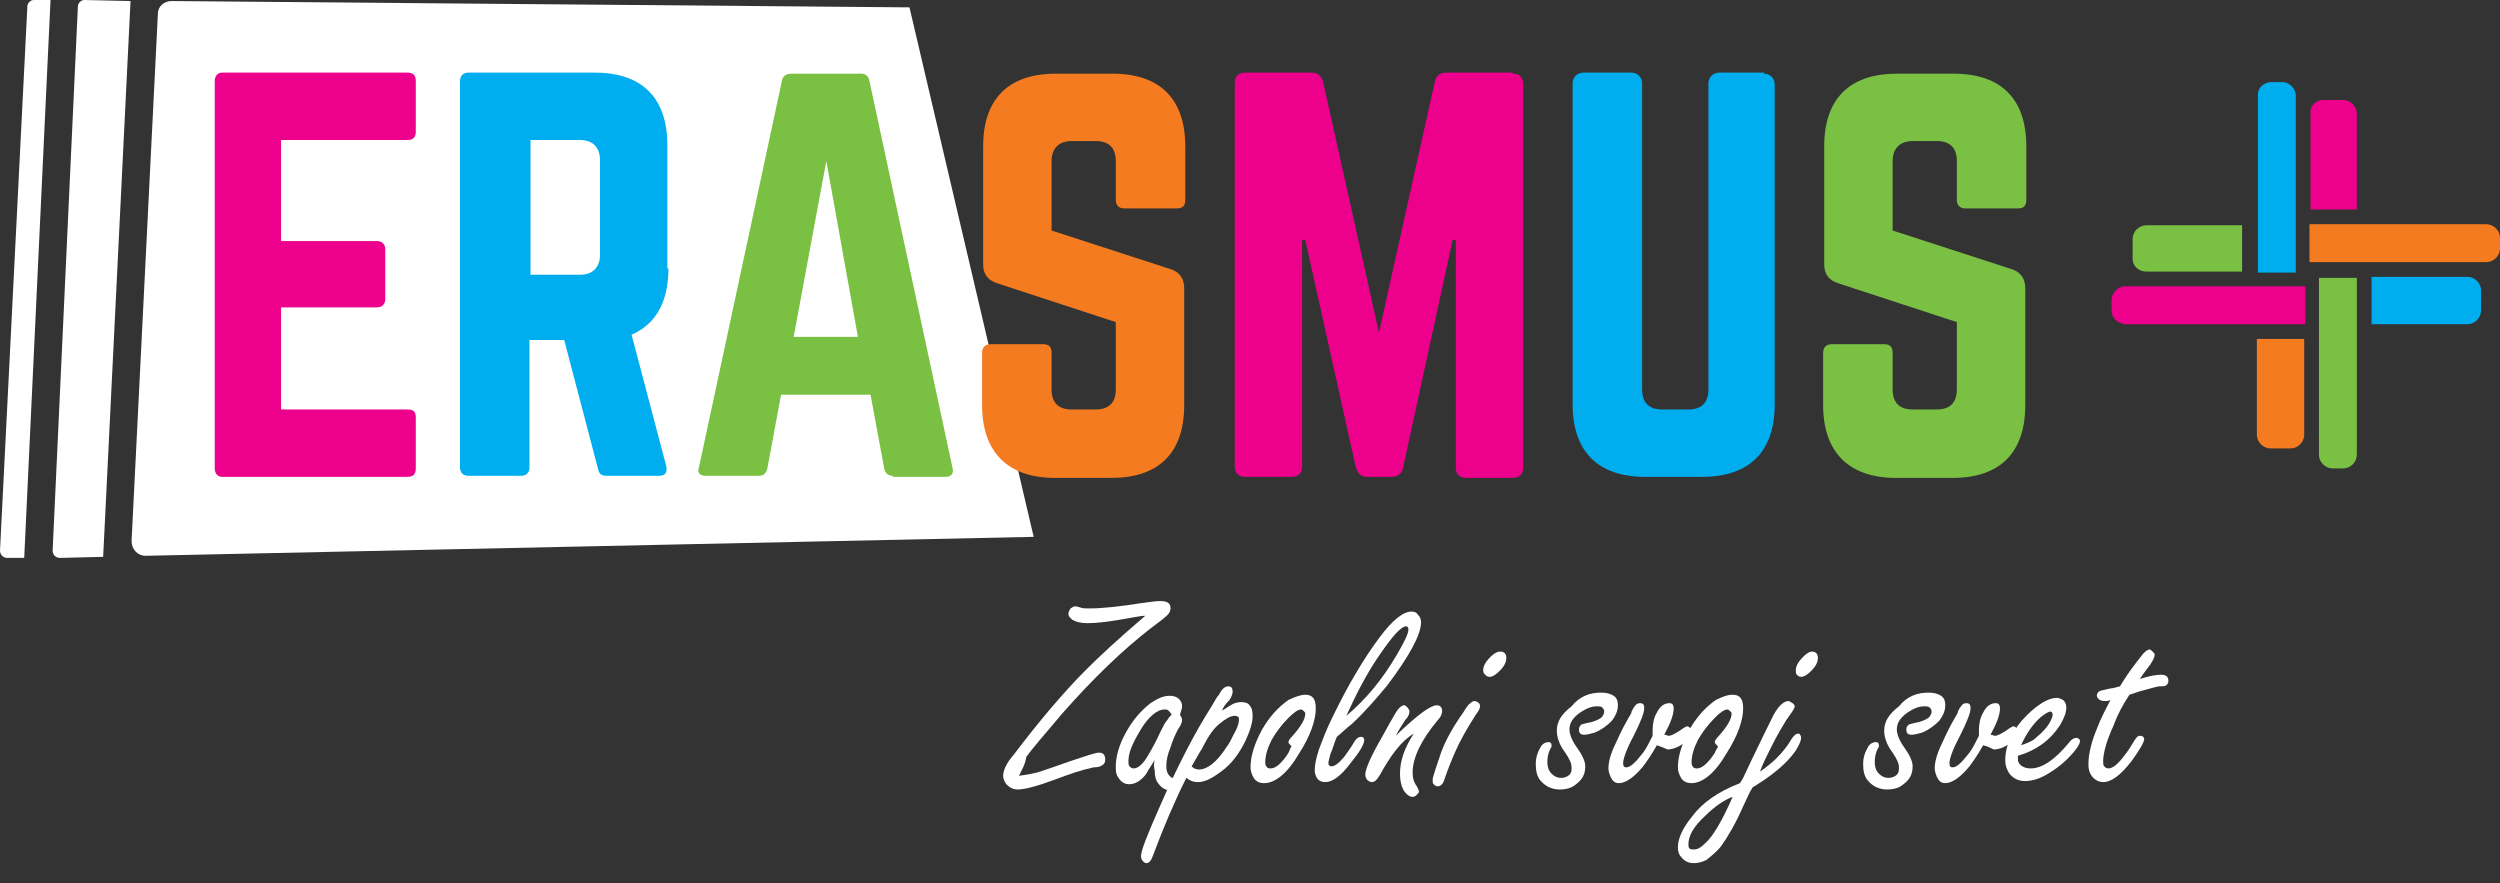 <?xml version="1.0" encoding="utf-8"?>
<!-- Generator: Adobe Illustrator 22.1.0, SVG Export Plug-In . SVG Version: 6.00 Build 0)  -->
<svg version="1.1" id="Layer_1" xmlns="http://www.w3.org/2000/svg" xmlns:xlink="http://www.w3.org/1999/xlink" x="0px" y="0px"
	 viewBox="0 0 237.5 83.9" style="enable-background:new 0 0 237.5 83.9;" xml:space="preserve">
<rect x="0" y="0" width="237.5" height="83.9" fill="#333333" stroke="none"/>
<style type="text/css">
	.st0{fill:#FFFFFF;}
	.st1{fill:#EC008C;}
	.st2{fill:#00AEEF;}
	.st3{fill:#7AC143;}
	.st4{fill:#F47B20;}
</style>
<g id="XMLID_17_">
	<g id="XMLID_422_">
		<path id="XMLID_549_" class="st0" d="M2.6,0.6L0,52.3C0,52.7,0.3,53,0.7,53l1.6,0L4.8,0L3.2,0C2.9,0,2.6,0.3,2.6,0.6z"/>
		<path id="XMLID_527_" class="st0" d="M12.4,0.1L8,0C7.7,0,7.4,0.3,7.4,0.6L5,52.3c0,0.4,0.3,0.7,0.7,0.7l4.1-0.1L12.4,0.1z"/>
		<path id="XMLID_423_" class="st0" d="M86.4,0.7L16.3,0.1c-0.7,0-1.3,0.5-1.3,1.2l-2.5,50.1c0,0.8,0.6,1.4,1.3,1.4L98.2,51
			L86.4,0.7z"/>
	</g>
	<g id="XMLID_335_">
		<path id="XMLID_350_" class="st1" d="M39.5,12.5c0,0.5-0.2,0.8-0.8,0.8h-12v9.6h9.1c0.5,0,0.8,0.3,0.8,0.8v4.7
			c0,0.5-0.3,0.8-0.8,0.8h-9.1v9.7h12c0.6,0,0.8,0.2,0.8,0.8v4.8c0,0.5-0.2,0.8-0.8,0.8H21.1c-0.4,0-0.7-0.3-0.7-0.8V7.7
			c0-0.5,0.3-0.8,0.7-0.8h17.6c0.6,0,0.8,0.3,0.8,0.8V12.5z"/>
		<path id="XMLID_347_" class="st2" d="M63.5,25.5c0,3.2-1.2,5.3-3.5,6.3l3.3,12.5c0.1,0.6-0.1,0.9-0.7,0.9h-5
			c-0.5,0-0.7-0.2-0.8-0.7l-3.2-12.2h-3.3v12.1c0,0.5-0.3,0.8-0.8,0.8h-5c-0.5,0-0.8-0.3-0.8-0.8V7.7c0-0.5,0.3-0.8,0.8-0.8h12
			c4.5,0,6.9,2.4,6.9,6.9V25.5z M55.1,26.1c1.2,0,1.9-0.7,1.9-1.9v-9c0-1.2-0.7-1.9-1.9-1.9h-4.7v12.8H55.1z"/>
		<path id="XMLID_344_" class="st3" d="M84.8,45.2c-0.4,0-0.7-0.2-0.8-0.7l-1.3-7h-8.5l-1.3,7c-0.1,0.4-0.3,0.7-0.8,0.7H67
			c-0.5,0-0.8-0.3-0.6-0.8l7.9-36.8C74.4,7.2,74.7,7,75.2,7h6.6c0.4,0,0.7,0.2,0.8,0.7l7.9,36.8c0.1,0.5-0.1,0.8-0.7,0.8H84.8z
			 M78.5,15.3L75.4,32h6.1L78.5,15.3z"/>
		<path id="XMLID_342_" class="st4" d="M105.7,7c4.5,0,6.9,2.4,6.9,6.9v5.1c0,0.5-0.2,0.8-0.8,0.8h-5c-0.5,0-0.8-0.3-0.8-0.8v-3.7
			c0-1.2-0.6-1.9-1.9-1.9h-2.3c-1.2,0-1.9,0.7-1.9,1.9v6.6l11.4,3.7c0.8,0.3,1.2,0.9,1.2,1.8v11.1c0,4.5-2.4,6.9-6.9,6.9h-5.4
			c-4.4,0-6.9-2.4-6.9-6.9v-5c0-0.5,0.3-0.8,0.8-0.8h5c0.5,0,0.8,0.2,0.8,0.8V37c0,1.3,0.7,1.9,1.9,1.9h2.3c1.2,0,1.9-0.6,1.9-1.9
			v-6.4l-11.3-3.7c-0.9-0.3-1.3-0.9-1.3-1.8V13.9c0-4.5,2.4-6.9,6.9-6.9H105.7z"/>
		<path id="XMLID_340_" class="st1" d="M143.7,7c0.6,0,1,0.3,1,1v36.4c0,0.6-0.3,1-1,1h-4.4c-0.6,0-1-0.3-1-1V22.8h-0.3l-4.7,21.6
			c-0.1,0.6-0.5,0.9-1.1,0.9h-2.3c-0.6,0-0.9-0.3-1.1-0.9L124,22.8h-0.3v21.5c0,0.6-0.3,1-1,1h-4.4c-0.6,0-1-0.3-1-1V7.9
			c0-0.6,0.3-1,1-1h6.3c0.6,0,0.9,0.3,1.1,0.9l5.3,23.8l5.3-23.8c0.1-0.6,0.5-0.9,1.1-0.9H143.7z"/>
		<path id="XMLID_338_" class="st2" d="M167.6,7c0.5,0,1,0.4,1,1v30.4c0,4.5-2.4,6.9-6.9,6.9h-5.4c-4.5,0-6.9-2.4-6.9-6.9V7.9
			c0-0.5,0.4-1,1-1h4.6c0.5,0,1,0.4,1,1V37c0,1.3,0.7,1.9,1.9,1.9h2.5c1.2,0,1.9-0.6,1.9-1.9V7.9c0-0.5,0.4-1,1-1H167.6z"/>
		<path id="XMLID_336_" class="st3" d="M185.6,7c4.5,0,6.9,2.4,6.9,6.9v5.1c0,0.5-0.2,0.8-0.8,0.8h-5c-0.5,0-0.8-0.3-0.8-0.8v-3.7
			c0-1.2-0.6-1.9-1.9-1.9h-2.3c-1.2,0-1.9,0.7-1.9,1.9v6.6l11.4,3.7c0.8,0.3,1.2,0.9,1.2,1.8v11.1c0,4.5-2.4,6.9-6.9,6.9h-5.4
			c-4.4,0-6.9-2.4-6.9-6.9v-5c0-0.5,0.3-0.8,0.8-0.8h5c0.5,0,0.8,0.2,0.8,0.8V37c0,1.3,0.7,1.9,1.9,1.9h2.3c1.2,0,1.9-0.6,1.9-1.9
			v-6.4l-11.3-3.7c-0.9-0.3-1.3-0.9-1.3-1.8V13.9c0-4.5,2.4-6.9,6.9-6.9H185.6z"/>
	</g>
	<g>
		<g>
			<path class="st0" d="M96.8,73.7c0.7-0.1,1.5-0.2,2.3-0.5c0.6-0.2,1.5-0.5,2.6-0.9c1.5-0.5,2.4-0.8,2.7-0.8c0.4,0,0.6,0.2,0.6,0.7
				c0,0.2-0.1,0.4-0.3,0.5c-0.1,0.1-0.4,0.2-0.8,0.2c-1,0.2-2.2,0.6-3.8,1.2c-1.6,0.6-2.8,0.9-3.4,0.9c-0.5,0-0.8-0.2-1.1-0.5
				c-0.2-0.3-0.3-0.5-0.3-0.8c0-0.5,0.3-1.2,1-2c2.5-3.3,4.8-6,6.9-8.1c1.1-1.1,2.9-2.8,5.6-5.1c-0.5,0-1.3,0.2-2.6,0.4
				c-1.2,0.2-2.1,0.3-2.9,0.3c-0.6,0-1-0.1-1.4-0.3c-0.2-0.2-0.4-0.3-0.4-0.6c0-0.2,0.1-0.3,0.2-0.5c0.2-0.1,0.3-0.2,0.4-0.2
				c0.1,0,0.2,0,0.5,0.1c0.2,0.1,0.5,0.1,0.9,0.1c1.3,0,3-0.2,4.9-0.5c0.8-0.1,1.4-0.2,1.8-0.2c0.7,0,1,0.2,1,0.7
				c0,0.3-0.2,0.6-0.6,0.9c-0.1,0.1-0.5,0.4-1.3,1c-2.7,2.1-5.5,4.8-8.4,8.1c-1.7,2-2.9,3.4-3.4,4.1C97.4,72.6,97.1,73.1,96.8,73.7z
				"/>
			<path class="st0" d="M109.7,72.2c-0.3,0.5-0.6,0.9-0.8,1.3c-0.5,0.7-1.1,1-1.6,1c-0.5,0-0.8-0.2-1.1-0.7c-0.2-0.3-0.2-0.6-0.2-1
				c0-0.9,0.3-2,0.9-3.1c0.7-1.3,1.5-2.2,2.4-2.9c0.6-0.4,1.2-0.7,1.8-0.7c0.4,0,0.7,0.1,0.9,0.3c0.2,0.2,0.3,0.4,0.3,0.7
				c0,0.2-0.1,0.4-0.2,0.8c0.1,0.2,0.2,0.3,0.2,0.5c0,0.2-0.1,0.5-0.4,0.9c-0.2,0.4-0.5,1-0.7,1.7c-0.3,0.7-0.4,1.3-0.4,1.8
				c0,0.4,0.1,0.7,0.3,0.9c0.1,0.1,0.2,0.2,0.5,0.3c0.2,0.1,0.3,0.3,0.3,0.5c0,0.2-0.1,0.3-0.2,0.4c-0.1,0.1-0.3,0.2-0.4,0.2
				c-0.5,0-0.9-0.2-1.2-0.6c-0.3-0.3-0.4-0.8-0.4-1.3C109.6,72.8,109.6,72.6,109.7,72.2z M111.3,67.9c-0.1-0.2-0.2-0.3-0.3-0.4
				c-0.1-0.1-0.2-0.1-0.4-0.1c-0.6,0-1.4,0.6-2.1,1.7c-0.8,1.3-1.3,2.3-1.3,3.2c0,0.2,0,0.4,0.1,0.5c0.1,0.1,0.2,0.2,0.4,0.2
				c0.4,0,0.9-0.4,1.4-1.3c0.3-0.5,0.7-1.2,1.1-2.1c0.3-0.6,0.5-1,0.7-1.2C111,68.2,111.1,68.1,111.3,67.9z"/>
			<path class="st0" d="M116.1,67.5c0.4-0.2,0.6-0.4,0.8-0.5c0.3-0.2,0.7-0.3,1-0.3c0.4,0,0.7,0.1,0.8,0.3c0.2,0.2,0.3,0.5,0.3,1
				c0,0.6-0.2,1.3-0.6,2.2c-0.6,1.3-1.4,2.4-2.4,3.1c-0.8,0.6-1.5,1-2.2,1c-0.4,0-0.7-0.1-1.1-0.4c-1.2,2.4-2.2,4.8-3.1,7.2
				c-0.2,0.6-0.4,0.9-0.7,0.9c-0.1,0-0.3-0.1-0.4-0.3c-0.1-0.1-0.1-0.3-0.1-0.4c0-0.5,0.6-2,1.7-4.5c1.7-3.9,3.4-7.2,5-9.7
				c0.3-0.5,0.5-0.9,0.7-1.1c0.3-0.6,0.6-0.8,0.9-0.8c0.3,0,0.4,0.2,0.4,0.5c0,0.2-0.1,0.5-0.3,0.8
				C116.4,66.9,116.2,67.2,116.1,67.5z M113.2,72.8c0.2,0.2,0.4,0.3,0.7,0.3c0.8,0,1.7-0.7,2.6-2.1c0.4-0.5,0.6-1.1,0.9-1.6
				c0.2-0.4,0.3-0.8,0.3-1c0-0.2,0-0.3-0.1-0.3c-0.1-0.1-0.2-0.1-0.3-0.1c-0.4,0-0.9,0.3-1.5,0.8c-0.6,0.5-1.1,1.3-1.6,2.3
				C113.7,71.9,113.4,72.5,113.2,72.8z"/>
			<path class="st0" d="M124,66c0.7,0,1,0.4,1,1.3c0,1.1-0.5,2.6-1.6,4.3c-1.1,1.9-2.3,2.8-3.3,2.8c-0.5,0-0.9-0.2-1.1-0.7
				c-0.1-0.2-0.2-0.5-0.2-0.8c0-1.1,0.4-2.3,1.1-3.6c0.7-1.2,1.5-2.1,2.5-2.8C123,66.2,123.6,66,124,66z M122.7,70.9
				c-0.2-0.2-0.3-0.3-0.3-0.4c0-0.1,0.1-0.3,0.4-0.6c0.8-0.9,1.2-1.6,1.2-2.1c0-0.1,0-0.1-0.1-0.2c-0.1-0.1-0.2-0.2-0.3-0.2
				c-0.3,0-0.7,0.3-1.2,0.8c-0.7,0.7-1.2,1.4-1.6,2.1c-0.4,0.8-0.6,1.5-0.6,2.1c0,0.1,0,0.3,0.1,0.4c0.1,0.2,0.3,0.2,0.4,0.2
				c0.4,0,0.8-0.3,1.3-0.9c0.2-0.3,0.4-0.5,0.5-0.8C122.6,71,122.7,70.9,122.7,70.9z"/>
			<path class="st0" d="M127,70c-0.3,0.7-0.4,1.2-0.6,1.6c-0.1,0.4-0.2,0.7-0.2,0.9c0,0.2,0.1,0.3,0.3,0.3c0.3,0,0.7-0.3,1.2-0.9
				c0.2-0.3,0.6-0.8,1-1.5c0.2-0.3,0.4-0.4,0.6-0.4c0.2,0,0.3,0.1,0.3,0.3c0,0.4-0.4,1.1-1.3,2.2c-0.9,1.2-1.7,1.8-2.4,1.8
				c-0.3,0-0.6-0.1-0.8-0.4c-0.1-0.2-0.2-0.4-0.2-0.7c0-0.5,0.1-1.1,0.4-2c0.3-0.8,0.7-1.9,1.3-3.1c1.5-3.1,3-5.6,4.5-7.6
				c1.2-1.6,2.2-2.4,3-2.4c0.3,0,0.5,0.1,0.6,0.3c0.2,0.2,0.3,0.4,0.3,0.7c0,1.2-1.1,3.2-3.2,6c-1,1.2-2.1,2.5-3.4,3.7
				C128.1,69,127.6,69.5,127,70z M127.9,68c1.8-1.5,3.4-3.4,4.8-5.8c0.7-1.2,1.1-2,1.1-2.4c0-0.2-0.1-0.3-0.2-0.3
				c-0.5,0-1.3,0.9-2.6,2.8C129.9,63.9,128.9,65.8,127.9,68z"/>
			<path class="st0" d="M132.6,69.9c0.1-0.1,0.2-0.2,0.3-0.3c1.8-1.7,3-2.6,3.6-2.6c0.3,0,0.5,0.2,0.5,0.5c0,0.3-0.1,0.6-0.4,0.9
				c-1.6,1.9-2.4,3.6-2.4,5c0,0.5,0.1,0.9,0.4,1.3c0.1,0.2,0.2,0.4,0.2,0.5c0,0.1-0.1,0.2-0.2,0.3c-0.1,0.1-0.2,0.2-0.4,0.2
				c-0.3,0-0.6-0.2-0.9-0.7c-0.2-0.4-0.3-0.9-0.3-1.5c0-1.2,0.4-2.4,1.3-3.8c-1.2,0.7-2.2,2.1-3.2,3.9c-0.3,0.5-0.5,0.7-0.8,0.7
				c-0.1,0-0.3-0.1-0.4-0.2c-0.1-0.1-0.2-0.3-0.2-0.5c0-0.5,0.5-1.7,1.6-3.6c0.6-1.1,1-1.8,1.3-2.3c0.3-0.5,0.6-0.7,0.8-0.7
				c0.1,0,0.2,0.1,0.3,0.2c0.1,0.1,0.2,0.3,0.2,0.4c0,0.2-0.1,0.5-0.4,0.8C133.1,69,132.8,69.5,132.6,69.9z"/>
			<path class="st0" d="M140.1,66.6c0.1,0,0.3,0.1,0.4,0.2c0.1,0.1,0.1,0.2,0.1,0.3c0,0.2-0.1,0.4-0.4,0.8c-0.9,1.4-1.5,2.5-1.9,3.4
				c-0.4,0.9-0.8,1.9-1.1,2.8c-0.1,0.4-0.4,0.6-0.6,0.6c-0.2,0-0.3-0.1-0.4-0.2c-0.1-0.1-0.1-0.2-0.1-0.4c0-0.3,0.3-1.1,0.8-2.6
				c0.4-1.1,1.1-2.4,2.1-3.8c0.3-0.5,0.5-0.8,0.7-0.9C139.8,66.7,139.9,66.6,140.1,66.6z M142.5,61.9c0.4,0,0.6,0.2,0.6,0.6
				c0,0.4-0.2,0.8-0.6,1.2c-0.4,0.4-0.7,0.6-1,0.6c-0.2,0-0.3-0.1-0.4-0.2c-0.1-0.1-0.2-0.2-0.2-0.4c0-0.4,0.2-0.8,0.7-1.3
				C142,62,142.3,61.9,142.5,61.9z"/>
			<path class="st0" d="M152.1,65.8c0.5,0,0.9,0.1,1.2,0.3c0.3,0.2,0.4,0.5,0.4,0.9c0,0.5-0.2,1-0.6,1.5c-0.4,0.4-0.9,0.8-1.6,1.1
				c-0.4,0.1-0.7,0.2-1,0.2c-0.4,0-0.5-0.2-0.5-0.5c0-0.2,0.1-0.4,0.3-0.5c0.1,0,0.3-0.1,0.9-0.2c0.3-0.1,0.6-0.2,0.9-0.4
				c0.2-0.2,0.3-0.4,0.3-0.6c0-0.2-0.1-0.3-0.2-0.4c-0.1-0.1-0.3-0.1-0.5-0.1c-0.5,0-1,0.2-1.6,0.6c-0.7,0.5-1,1-1,1.6
				c0,0.4,0.2,1,0.7,1.7c0.5,0.7,0.8,1.3,0.8,1.8c0,0.8-0.3,1.3-1,1.8c-0.4,0.3-0.9,0.4-1.4,0.4c-0.8,0-1.4-0.3-1.9-0.9
				c-0.3-0.4-0.4-0.9-0.4-1.5c0-0.7,0.2-1.2,0.5-1.7c0.2-0.3,0.5-0.4,0.7-0.4c0.2,0,0.3,0.1,0.3,0.3c0,0.1,0,0.2-0.1,0.3
				c-0.2,0.4-0.3,0.8-0.3,1.3c0,0.4,0.1,0.8,0.4,1.1c0.3,0.3,0.6,0.4,0.9,0.4c0.3,0,0.6-0.1,0.8-0.3c0.2-0.2,0.2-0.4,0.2-0.7
				c0-0.4-0.2-0.8-0.6-1.4c-0.6-0.8-0.8-1.5-0.8-2.1c0-0.9,0.5-1.6,1.4-2.3C150.1,66.1,151.1,65.8,152.1,65.8z"/>
			<path class="st0" d="M157.4,70.8c-0.5,0.9-1,1.6-1.3,2c-0.9,1.1-1.7,1.6-2.3,1.6c-0.4,0-0.6-0.2-0.8-0.6
				c-0.1-0.3-0.2-0.5-0.2-0.8c0-0.6,0.2-1.4,0.7-2.4c0.4-0.9,0.8-1.7,1.1-2.2c0.2-0.4,0.4-0.6,0.4-0.8c0.1-0.2,0.2-0.4,0.3-0.5
				c0.1-0.2,0.3-0.3,0.5-0.3c0.1,0,0.2,0,0.3,0.1c0.1,0.1,0.1,0.2,0.1,0.4c0,0.4-0.3,1.2-1,2.6c-0.7,1.3-1,2.2-1,2.6
				c0,0.3,0.1,0.4,0.3,0.4c0.4,0,0.9-0.5,1.6-1.4c0.3-0.4,0.6-1,0.9-1.6c0-0.2,0-0.4,0-0.5c0-0.6,0.1-1.2,0.4-1.7
				c0.3-0.6,0.7-0.9,1.2-0.9c0.3,0,0.4,0.2,0.4,0.5c0,0.6-0.3,1.4-0.9,2.5c0.2,0,0.3,0.1,0.4,0.1c0.3,0,0.6-0.2,1.1-0.5
				c0.4-0.3,0.6-0.4,0.7-0.4c0.1,0,0.2,0.1,0.3,0.2c0.1,0.1,0.1,0.2,0.1,0.3c0,0.3-0.2,0.7-0.6,1c-0.5,0.4-1.1,0.7-1.7,0.7
				C158,71,157.7,70.9,157.4,70.8z"/>
			<path class="st0" d="M164.6,66c0.7,0,1,0.4,1,1.3c0,1.1-0.5,2.6-1.6,4.3c-1.1,1.9-2.3,2.8-3.3,2.8c-0.5,0-0.9-0.2-1.1-0.7
				c-0.1-0.2-0.2-0.5-0.2-0.8c0-1.1,0.4-2.3,1.1-3.6c0.7-1.2,1.5-2.1,2.5-2.8C163.6,66.2,164.1,66,164.6,66z M163.2,70.9
				c-0.2-0.2-0.3-0.3-0.3-0.4c0-0.1,0.1-0.3,0.4-0.6c0.8-0.9,1.2-1.6,1.2-2.1c0-0.1,0-0.1-0.1-0.2c-0.1-0.1-0.2-0.2-0.3-0.2
				c-0.3,0-0.7,0.3-1.2,0.8c-0.7,0.7-1.2,1.4-1.6,2.1c-0.4,0.8-0.6,1.5-0.6,2.1c0,0.1,0,0.3,0.1,0.4c0.1,0.2,0.3,0.2,0.4,0.2
				c0.4,0,0.8-0.3,1.3-0.9c0.2-0.3,0.4-0.5,0.5-0.8C163.2,71,163.2,70.9,163.2,70.9z"/>
			<path class="st0" d="M165.3,74.4l0.3-0.5l0.8-1.7c1.1-2.3,1.8-3.7,2.1-4.3c0.5-0.9,1-1.3,1.4-1.3c0.1,0,0.2,0.1,0.4,0.2
				c0.1,0.1,0.2,0.2,0.2,0.3c0,0.2-0.3,0.6-0.8,1.3c-0.3,0.5-0.8,1.3-1.4,2.5c-0.5,1-0.9,1.8-1.1,2.4c0.6-0.4,1.2-0.9,1.6-1.3
				c0.5-0.5,1-1.1,1.4-1.8c0.2-0.3,0.4-0.5,0.6-0.5c0.1,0,0.2,0,0.2,0.1c0.1,0.1,0.1,0.2,0.1,0.3c0,0.3-0.2,0.7-0.5,1.2
				c-0.9,1.3-2.3,2.4-4.1,3.5c-0.2,0.3-0.5,0.9-0.9,1.8c-0.7,1.6-1.4,2.8-2.1,3.8c-0.4,0.5-0.9,0.9-1.4,1.3
				c-0.4,0.2-0.8,0.3-1.2,0.3c-0.5,0-0.9-0.2-1.2-0.6c-0.2-0.2-0.3-0.5-0.3-0.9c0-0.9,0.5-1.9,1.4-3
				C161.7,76.3,163.2,75.2,165.3,74.4z M164.6,75.7c-0.8,0.3-1.7,0.9-2.6,1.8c-1.1,1-1.6,1.9-1.6,2.7c0,0.2,0,0.3,0.1,0.4
				s0.2,0.1,0.4,0.1c0.4,0,0.7-0.2,1.1-0.6C162.7,79.5,163.6,78,164.6,75.7z M172.1,61.9c0.4,0,0.6,0.2,0.6,0.6
				c0,0.4-0.2,0.8-0.6,1.2c-0.4,0.4-0.7,0.6-1,0.6c-0.2,0-0.3-0.1-0.4-0.2c-0.1-0.1-0.1-0.3-0.1-0.4c0-0.4,0.2-0.8,0.7-1.3
				C171.6,62.1,171.9,61.9,172.1,61.9z"/>
			<path class="st0" d="M183.2,65.8c0.5,0,0.9,0.1,1.2,0.3c0.3,0.2,0.4,0.5,0.4,0.9c0,0.5-0.2,1-0.6,1.5c-0.4,0.4-0.9,0.8-1.6,1.1
				c-0.4,0.1-0.7,0.2-1,0.2c-0.4,0-0.5-0.2-0.5-0.5c0-0.2,0.1-0.4,0.3-0.5c0.1,0,0.3-0.1,0.9-0.2c0.3-0.1,0.6-0.2,0.9-0.4
				c0.2-0.2,0.3-0.4,0.3-0.6c0-0.2-0.1-0.3-0.2-0.4c-0.1-0.1-0.3-0.1-0.5-0.1c-0.5,0-1,0.2-1.6,0.6c-0.7,0.5-1,1-1,1.6
				c0,0.4,0.2,1,0.7,1.7c0.5,0.7,0.8,1.3,0.8,1.8c0,0.8-0.3,1.3-1,1.8c-0.4,0.3-0.9,0.4-1.4,0.4c-0.8,0-1.4-0.3-1.9-0.9
				c-0.3-0.4-0.4-0.9-0.4-1.5c0-0.7,0.2-1.2,0.5-1.7c0.2-0.3,0.5-0.4,0.7-0.4c0.2,0,0.3,0.1,0.3,0.3c0,0.1,0,0.2-0.1,0.3
				c-0.2,0.4-0.3,0.8-0.3,1.3c0,0.4,0.1,0.8,0.4,1.1c0.3,0.3,0.6,0.4,0.9,0.4c0.3,0,0.6-0.1,0.8-0.3c0.2-0.2,0.2-0.4,0.2-0.7
				c0-0.4-0.2-0.8-0.6-1.4c-0.6-0.8-0.8-1.5-0.8-2.1c0-0.9,0.5-1.6,1.4-2.3C181.2,66.1,182.2,65.8,183.2,65.8z"/>
			<path class="st0" d="M188.4,70.8c-0.5,0.9-1,1.6-1.3,2c-0.9,1.1-1.7,1.6-2.3,1.6c-0.4,0-0.6-0.2-0.8-0.6
				c-0.1-0.3-0.2-0.5-0.2-0.8c0-0.6,0.2-1.4,0.7-2.4c0.4-0.9,0.8-1.7,1.1-2.2c0.2-0.4,0.4-0.6,0.4-0.8c0.1-0.2,0.2-0.4,0.3-0.5
				c0.1-0.2,0.3-0.3,0.5-0.3c0.1,0,0.2,0,0.3,0.1c0.1,0.1,0.1,0.2,0.1,0.4c0,0.4-0.3,1.2-1,2.6c-0.7,1.3-1,2.2-1,2.6
				c0,0.3,0.1,0.4,0.3,0.4c0.4,0,0.9-0.5,1.6-1.4c0.3-0.4,0.6-1,0.9-1.6c0-0.2,0-0.4,0-0.5c0-0.6,0.1-1.2,0.4-1.7
				c0.3-0.6,0.7-0.9,1.2-0.9c0.3,0,0.4,0.2,0.4,0.5c0,0.6-0.3,1.4-0.9,2.5c0.2,0,0.3,0.1,0.4,0.1c0.3,0,0.6-0.2,1.1-0.5
				c0.4-0.3,0.6-0.4,0.7-0.4c0.1,0,0.2,0.1,0.3,0.2c0.1,0.1,0.1,0.2,0.1,0.3c0,0.3-0.2,0.7-0.6,1c-0.5,0.4-1.1,0.7-1.7,0.7
				C189,71,188.8,70.9,188.4,70.8z"/>
			<path class="st0" d="M191.7,71.8V72c0,0.2,0,0.3,0.1,0.5c0.2,0.3,0.6,0.5,1.1,0.5c1.1,0,2.3-0.8,3.7-2.5c0.2-0.3,0.5-0.4,0.6-0.4
				c0.1,0,0.2,0,0.3,0.1c0.1,0.1,0.1,0.1,0.1,0.2c0,0.3-0.4,0.9-1.2,1.7c-0.6,0.6-1.3,1.1-2,1.5c-0.7,0.4-1.4,0.6-2,0.6
				c-0.6,0-1.1-0.2-1.5-0.7c-0.2-0.3-0.4-0.7-0.4-1.3c0-1.4,0.7-2.9,2-4.2c1.1-1.1,2.1-1.7,2.9-1.7c0.2,0,0.4,0.1,0.6,0.2
				c0.2,0.2,0.3,0.4,0.3,0.7c0,0.5-0.2,1-0.6,1.7C194.7,70.4,193.4,71.3,191.7,71.8z M192,70.8c0.6-0.2,1.1-0.4,1.4-0.7
				c0.6-0.5,1.1-1,1.4-1.6c0.1-0.2,0.2-0.4,0.2-0.6c0-0.2-0.1-0.3-0.2-0.3c-0.2,0-0.5,0.2-0.9,0.5C193.1,68.8,192.5,69.7,192,70.8z"
				/>
			<path class="st0" d="M202.3,66c-0.6,0.9-1.1,1.8-1.5,2.9c-0.7,1.5-1,2.7-1,3.4c0,0.2,0,0.4,0.1,0.5c0.1,0.1,0.2,0.2,0.4,0.2
				c0.4,0,0.9-0.4,1.5-1.2c0.4-0.5,0.7-1,1-1.5c0.2-0.3,0.3-0.4,0.5-0.4c0.1,0,0.2,0,0.3,0.1c0.1,0.1,0.1,0.2,0.1,0.2
				c0,0.3-0.4,1-1.2,2.1c-1,1.3-1.9,2-2.7,2c-0.4,0-0.8-0.2-1.1-0.6c-0.2-0.3-0.3-0.6-0.3-1.1c0-1,0.3-2.2,0.9-3.6
				c0.1-0.3,0.5-1.2,1.2-2.5c-0.2,0.1-0.4,0.1-0.5,0.1c-0.2,0-0.3,0-0.5-0.1c-0.2-0.1-0.3-0.3-0.3-0.4c0-0.2,0.1-0.4,0.4-0.5
				c0.1,0,0.4-0.1,0.9-0.2c0.2,0,0.5-0.1,0.9-0.2c0.3-0.5,0.8-1.3,1.5-2.2c0.4-0.5,0.6-0.8,0.8-1c0.2-0.2,0.4-0.3,0.5-0.3
				c0.1,0,0.2,0.1,0.3,0.2c0.1,0.1,0.2,0.2,0.2,0.3c0,0.2-0.2,0.7-0.7,1.3c-0.3,0.4-0.6,0.8-0.7,1c0.9-0.3,1.6-0.4,2-0.4
				c0.5,0,0.7,0.2,0.7,0.6c0,0.2-0.1,0.3-0.2,0.4c-0.1,0.1-0.3,0.1-0.7,0.1c-0.1,0-0.8,0.2-1.9,0.5C202.9,65.8,202.6,65.9,202.3,66z
				"/>
		</g>
	</g>
	<g id="XMLID_25_">
		<path id="XMLID_332_" class="st3" d="M202.6,24.6v-1.9c0-0.7,0.6-1.3,1.3-1.3h9.1v4.4h-9.1C203.2,25.8,202.6,25.3,202.6,24.6z"/>
		<path id="XMLID_331_" class="st1" d="M220.7,9.5h1.9c0.7,0,1.3,0.6,1.3,1.3v9.1h-4.4v-9.1C219.4,10.1,220,9.5,220.7,9.5z"/>
		<path id="XMLID_330_" class="st4" d="M214.5,32.2h4.4v9.1c0,0.7-0.6,1.3-1.3,1.3h-1.9c-0.7,0-1.3-0.6-1.3-1.3V32.2z"/>
		<path id="XMLID_321_" class="st2" d="M225.3,30.7v-4.4h9.1c0.7,0,1.3,0.6,1.3,1.3v1.9c0,0.7-0.6,1.3-1.3,1.3H225.3z"/>
		<path id="XMLID_319_" class="st1" d="M200.6,29.5v-1c0-0.7,0.6-1.3,1.3-1.3h17.1v3.6h-17.1C201.1,30.7,200.6,30.2,200.6,29.5z"/>
		<path id="XMLID_317_" class="st4" d="M219.4,24.9v-3.6h16.8c0.7,0,1.3,0.6,1.3,1.3v1c0,0.7-0.6,1.3-1.3,1.3H219.4z"/>
		<path id="XMLID_306_" class="st2" d="M215.8,7.8h1c0.7,0,1.3,0.6,1.3,1.3v16.8h-3.6V9C214.5,8.3,215.1,7.8,215.8,7.8z"/>
		<path id="XMLID_266_" class="st3" d="M220.3,26.4h3.6v16.8c0,0.7-0.6,1.3-1.3,1.3h-1c-0.7,0-1.3-0.6-1.3-1.3V26.4z"/>
	</g>
</g>
</svg>
